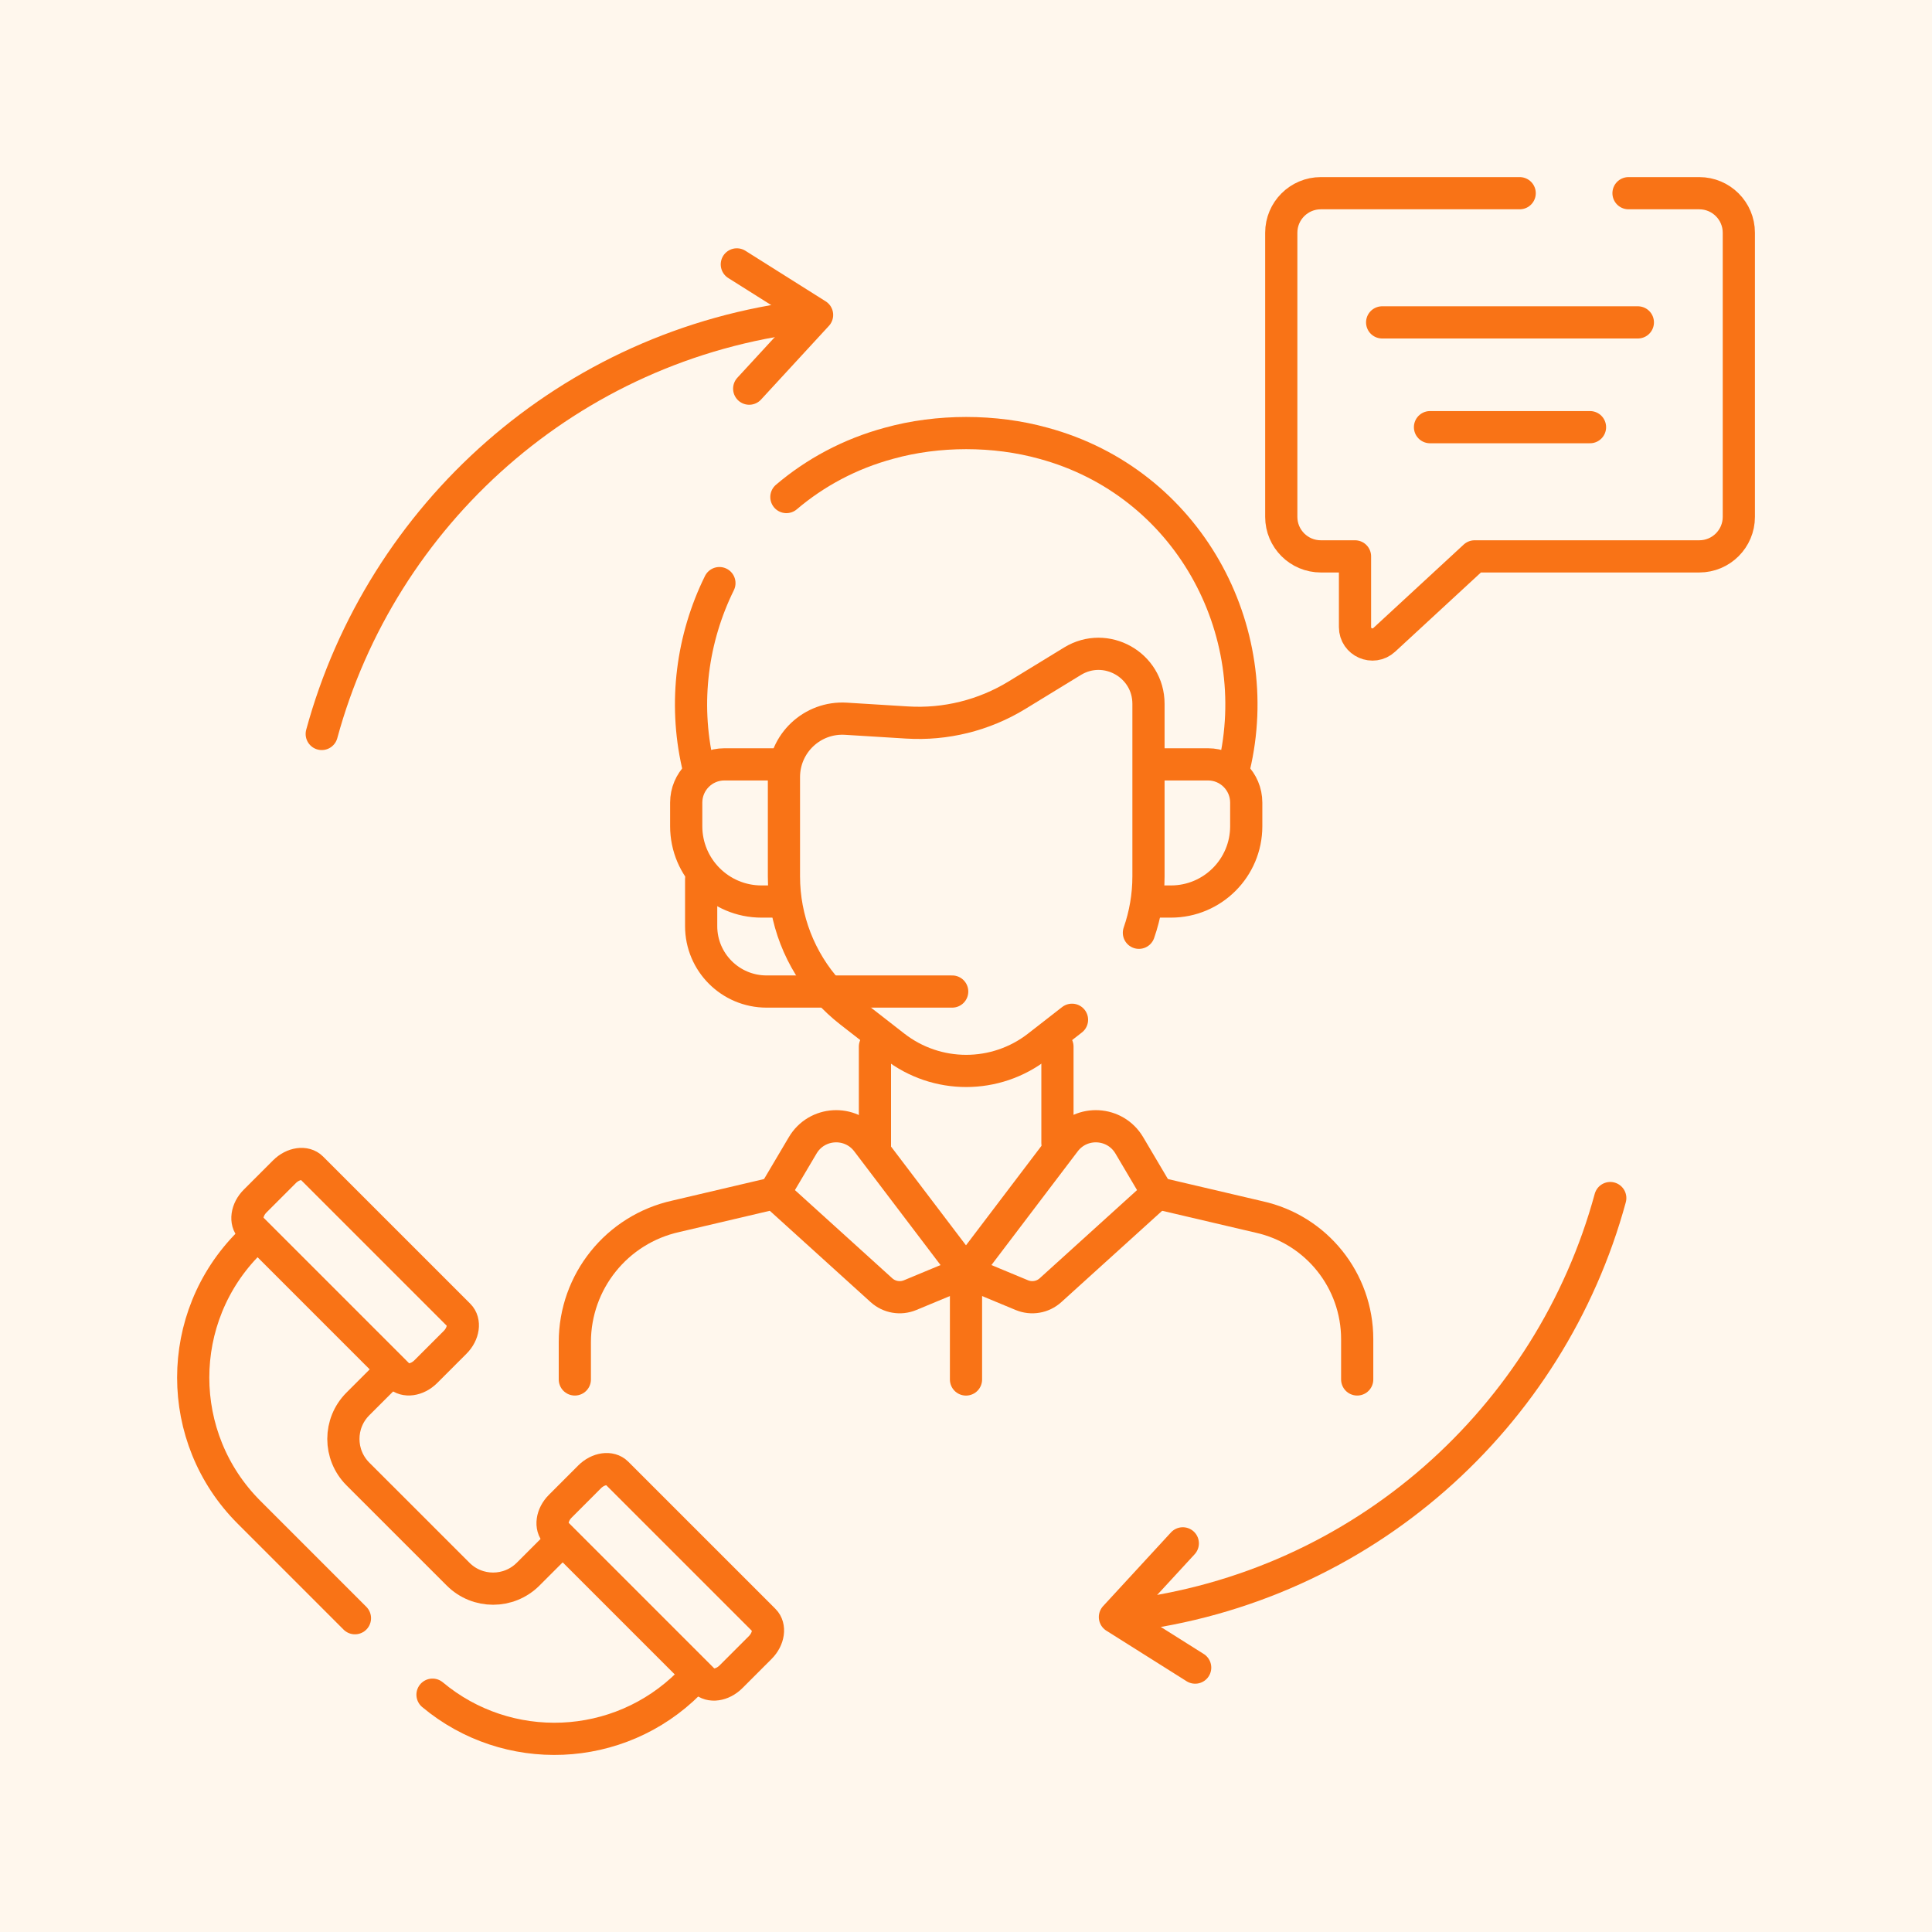 <svg width="60" height="60" viewBox="0 0 60 60" fill="none" xmlns="http://www.w3.org/2000/svg">
<rect width="60" height="60" fill="#FFF7ED"/>
<path d="M17.282 47.621L21.855 52.194C22.055 52.394 22.434 52.341 22.7 52.075L23.61 51.165C23.876 50.898 23.93 50.52 23.729 50.319L19.156 45.746C18.955 45.546 18.577 45.599 18.311 45.865L17.401 46.776C17.134 47.042 17.081 47.42 17.282 47.621Z" stroke="#F97316" stroke-miterlimit="10" stroke-linecap="round" stroke-linejoin="round"/>
<path d="M7.805 38.144L12.378 42.717C12.579 42.918 12.957 42.864 13.223 42.598L14.133 41.688C14.4 41.422 14.453 41.044 14.252 40.843L9.679 36.27C9.479 36.069 9.1 36.123 8.834 36.389L7.924 37.299C7.658 37.565 7.605 37.944 7.805 38.144Z" stroke="#F97316" stroke-miterlimit="10" stroke-linecap="round" stroke-linejoin="round"/>
<path d="M17.381 47.907L16.401 48.887C15.8 49.487 14.827 49.487 14.227 48.887L11.114 45.775C10.514 45.174 10.514 44.201 11.114 43.601L12.082 42.633" stroke="#F97316" stroke-miterlimit="10" stroke-linecap="round" stroke-linejoin="round"/>
<path d="M13.432 52.63C15.754 54.572 19.216 54.451 21.396 52.27L21.558 52.109" stroke="#F97316" stroke-miterlimit="10" stroke-linecap="round" stroke-linejoin="round"/>
<path d="M7.913 38.422L7.732 38.602C5.423 40.911 5.423 44.654 7.732 46.963L11.023 50.255" stroke="#F97316" stroke-miterlimit="10" stroke-linecap="round" stroke-linejoin="round"/>
<path d="M50.575 6H52.772C53.451 6 54.001 6.55 54.001 7.228V16.051C54.001 16.73 53.451 17.279 52.772 17.279H45.796L42.988 19.872C42.642 20.191 42.081 19.946 42.081 19.475V17.279H41.02C40.341 17.279 39.791 16.73 39.791 16.051V7.228C39.791 6.55 40.341 6 41.02 6H47.195" stroke="#F97316" stroke-miterlimit="10" stroke-linecap="round" stroke-linejoin="round"/>
<path d="M50.008 37.207C48.159 44.002 42.344 49.305 34.967 50.181" stroke="#F97316" stroke-miterlimit="10" stroke-linecap="round" stroke-linejoin="round"/>
<path d="M37.117 51.789L34.625 50.219L36.733 47.93" stroke="#F97316" stroke-miterlimit="10" stroke-linecap="round" stroke-linejoin="round"/>
<path d="M9.992 22.794C11.842 15.999 17.657 10.696 25.034 9.82" stroke="#F97316" stroke-miterlimit="10" stroke-linecap="round" stroke-linejoin="round"/>
<path d="M22.883 8.211L25.375 9.781L23.267 12.07" stroke="#F97316" stroke-miterlimit="10" stroke-linecap="round" stroke-linejoin="round"/>
<path d="M22.342 18.109C21.499 19.817 21.231 21.805 21.668 23.736" stroke="#F97316" stroke-miterlimit="10" stroke-linecap="round" stroke-linejoin="round"/>
<path d="M38.324 23.831C39.344 19.563 36.895 14.98 32.402 13.765C30.885 13.344 29.128 13.344 27.612 13.765C26.387 14.096 25.314 14.678 24.422 15.436" stroke="#F97316" stroke-miterlimit="10" stroke-linecap="round" stroke-linejoin="round"/>
<path d="M24.354 27.998H23.649C22.358 27.998 21.311 26.951 21.311 25.659V24.926C21.311 24.27 21.842 23.738 22.498 23.738H24.128" stroke="#F97316" stroke-miterlimit="10" stroke-linecap="round" stroke-linejoin="round"/>
<path d="M35.66 27.998H36.365C37.656 27.998 38.703 26.951 38.703 25.659V24.926C38.703 24.27 38.172 23.738 37.516 23.738H35.786" stroke="#F97316" stroke-miterlimit="10" stroke-linecap="round" stroke-linejoin="round"/>
<path d="M35.951 37.055L39.1 37.793C40.881 38.186 42.149 39.765 42.149 41.589V42.84" stroke="#F97316" stroke-miterlimit="10" stroke-linecap="round" stroke-linejoin="round"/>
<path d="M24.049 37.055L20.99 37.773C19.157 38.178 17.852 39.803 17.852 41.681V42.84" stroke="#F97316" stroke-miterlimit="10" stroke-linecap="round" stroke-linejoin="round"/>
<path d="M32.84 32.504V35.496" stroke="#F97316" stroke-miterlimit="10" stroke-linecap="round" stroke-linejoin="round"/>
<path d="M27.374 40.068L24.049 37.056L24.929 35.569C25.365 34.831 26.41 34.771 26.928 35.454L29.999 39.501L28.264 40.222C27.962 40.347 27.616 40.287 27.374 40.068Z" stroke="#F97316" stroke-miterlimit="10" stroke-linecap="round" stroke-linejoin="round"/>
<path d="M32.625 40.068L35.95 37.056L35.071 35.569C34.634 34.831 33.589 34.771 33.071 35.454L30 39.501L31.735 40.222C32.037 40.347 32.383 40.287 32.625 40.068Z" stroke="#F97316" stroke-miterlimit="10" stroke-linecap="round" stroke-linejoin="round"/>
<path d="M27.172 32.504V35.591" stroke="#F97316" stroke-miterlimit="10" stroke-linecap="round" stroke-linejoin="round"/>
<path d="M21.775 27.305V28.762C21.775 29.884 22.685 30.793 23.806 30.793H29.571" stroke="#F97316" stroke-miterlimit="10" stroke-linecap="round" stroke-linejoin="round"/>
<path d="M30 39.5V42.841" stroke="#F97316" stroke-miterlimit="10" stroke-linecap="round" stroke-linejoin="round"/>
<path d="M44.41 13.266H49.379" stroke="#F97316" stroke-miterlimit="10" stroke-linecap="round" stroke-linejoin="round"/>
<path d="M42.924 10.012H50.865" stroke="#F97316" stroke-miterlimit="10" stroke-linecap="round" stroke-linejoin="round"/>
<path d="M35.37 28.968C35.564 28.412 35.667 27.82 35.667 27.218V21.857C35.667 20.647 34.342 19.904 33.309 20.534L31.578 21.593C30.555 22.217 29.365 22.512 28.169 22.438L26.273 22.321C25.228 22.256 24.346 23.086 24.346 24.133V27.218C24.346 28.55 24.845 29.823 25.726 30.795C25.93 31.021 26.155 31.229 26.399 31.42L27.777 32.493C29.088 33.514 30.925 33.514 32.235 32.493L33.292 31.67" stroke="#F97316" stroke-miterlimit="10" stroke-linecap="round" stroke-linejoin="round"/>
</svg>
